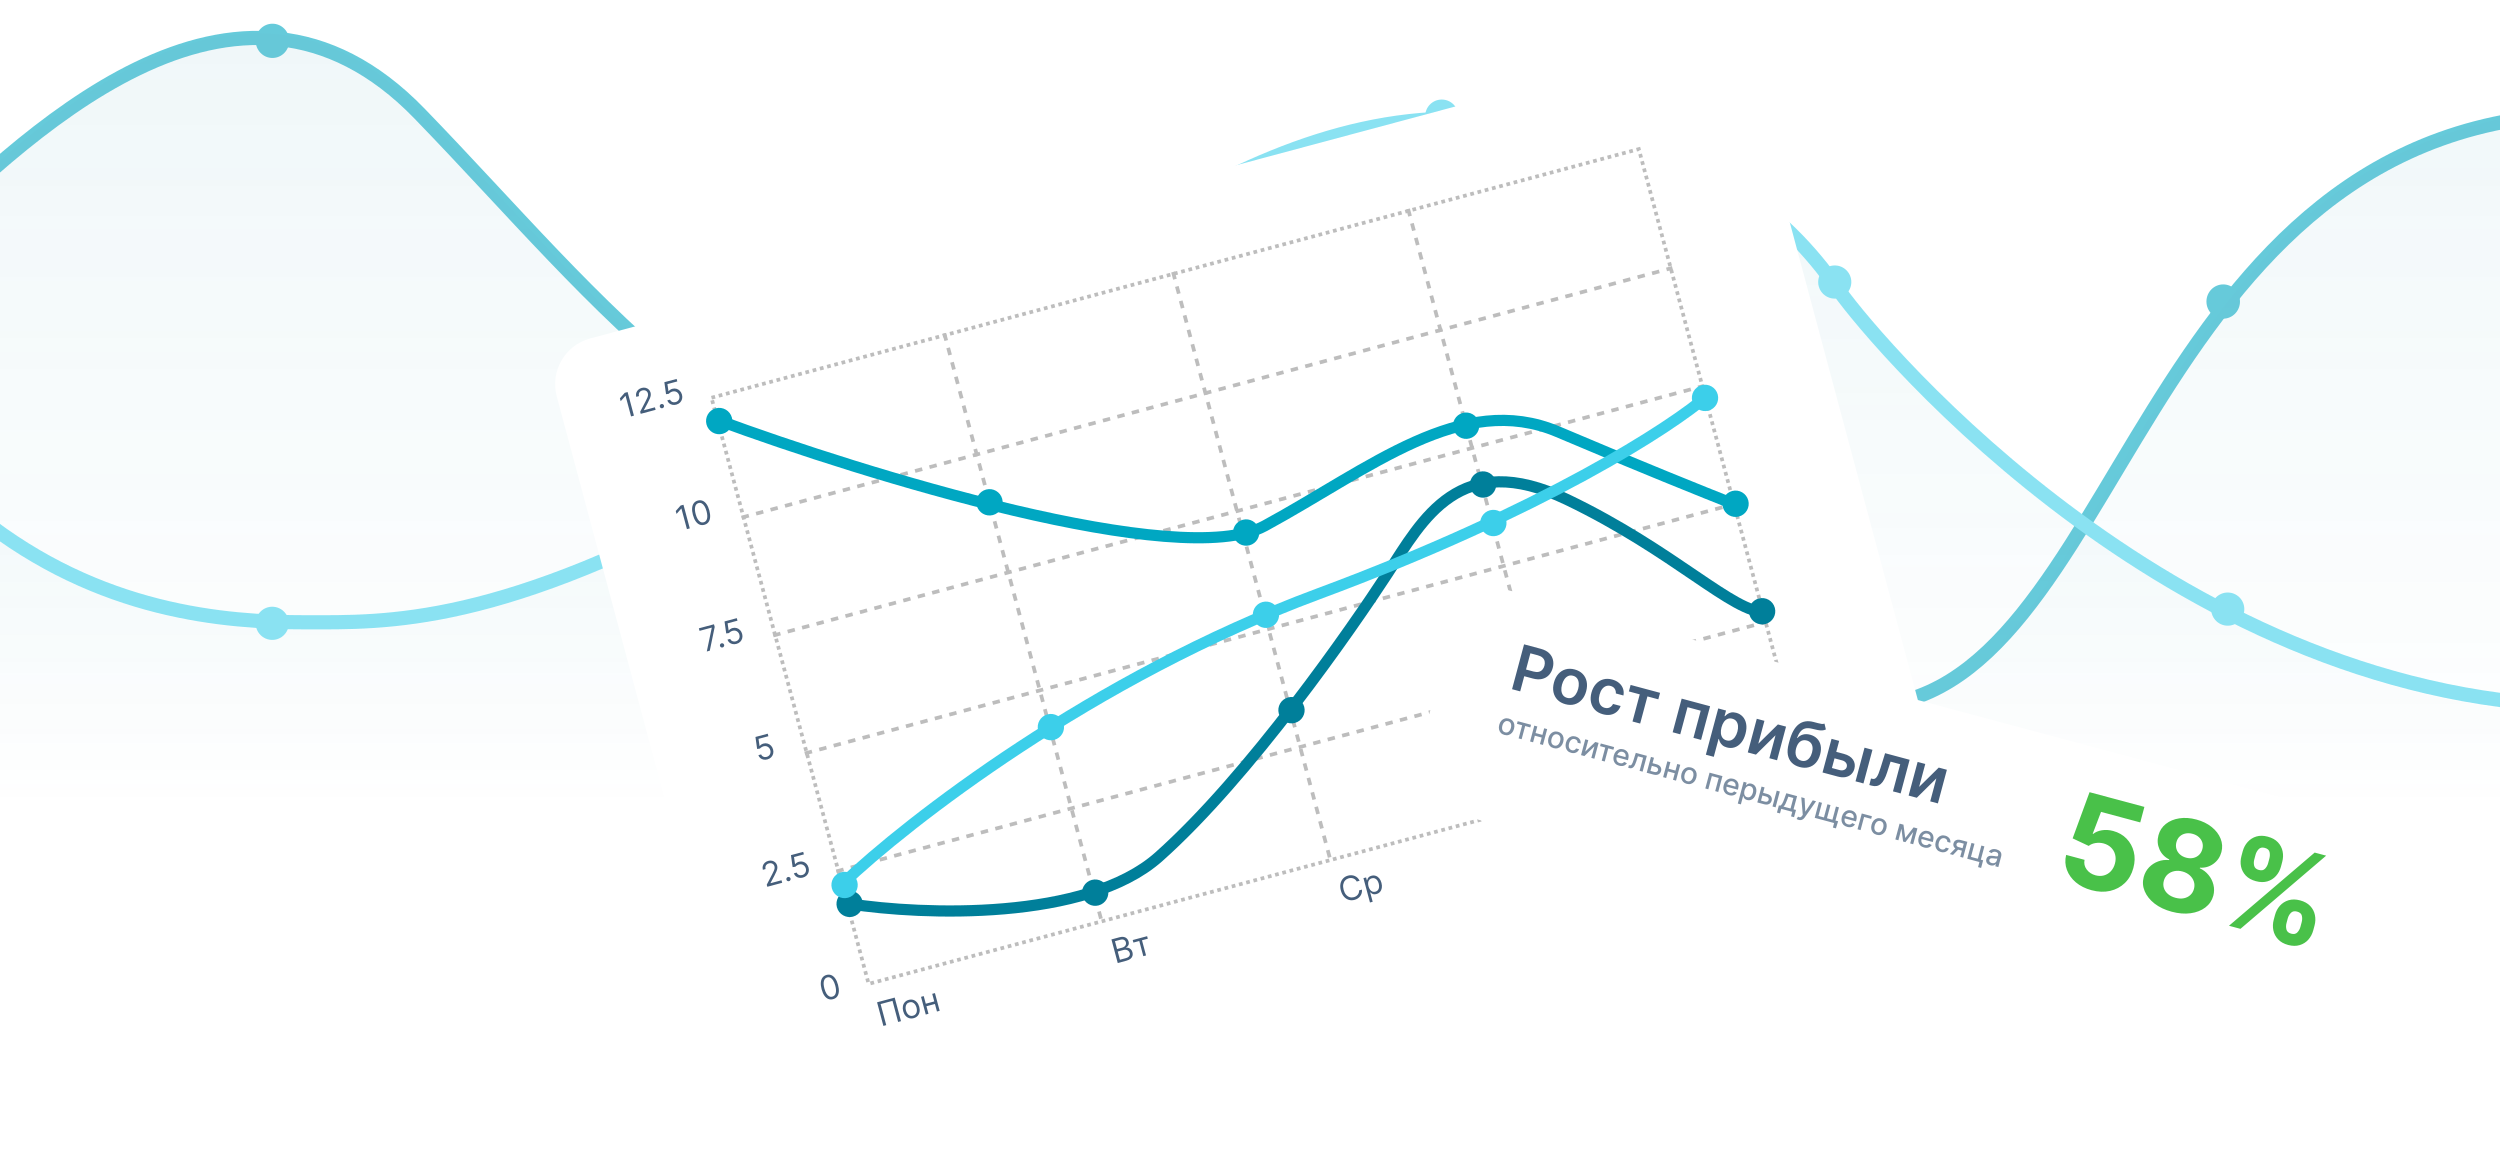 <svg width="528" height="243" viewBox="0 0 528 243" fill="none" xmlns="http://www.w3.org/2000/svg">
<g clip-path="url(#clip0_4538_6750)">
<g opacity="0.6">
<path d="M-100 96.923C-82.672 91.501 -42.696 75.434 -21.418 54.537C5.179 28.416 49.91 -15.942 88.597 23.98C127.284 63.901 158.716 107.766 222.791 112.201C286.866 116.637 279.612 78.194 307.418 78.194C335.224 78.194 337.642 149.166 393.254 149.166C448.866 149.166 450.075 23.98 548 23.98" stroke="#00A7C2" stroke-width="3"/>
<ellipse cx="57.543" cy="8.625" rx="3.543" ry="3.619" fill="#00A7C2"/>
<ellipse cx="469.543" cy="63.686" rx="3.543" ry="3.619" fill="#00A7C2"/>
<path opacity="0.2" d="M-21.418 54.261C-42.696 75.485 -82.672 91.803 -100 97.309V171.189H548V23.227C450.075 23.227 448.866 150.368 393.254 150.368C337.642 150.368 335.224 78.288 307.418 78.288C279.612 78.288 286.866 117.331 222.791 112.826C158.716 108.321 127.284 63.772 88.597 23.227C50.119 -17.099 5.661 27.25 -20.987 53.831L-21.418 54.261Z" fill="url(#paint0_linear_4538_6750)" fill-opacity="0.5"/>
<path opacity="0.2" d="M-4.315 110.747C-24.619 94.497 -77.231 83.169 -101 79.535V171.19H548V150.877C460.983 150.877 396.929 74.581 388.469 62.691C380.009 50.801 360.672 26.029 307.495 26.029C254.318 26.029 209.601 75.572 157.633 104.802C105.665 134.033 81.493 133.042 64.573 133.042C47.654 133.042 21.065 131.06 -4.315 110.747Z" fill="url(#paint1_linear_4538_6750)" fill-opacity="0.5"/>
<ellipse cx="139.543" cy="77.701" rx="3.543" ry="3.619" fill="#00A7C2"/>
<ellipse cx="222.543" cy="113.741" rx="3.543" ry="3.619" fill="#00A7C2"/>
<ellipse cx="387.543" cy="148.781" rx="3.543" ry="3.619" fill="#00A7C2"/>
<ellipse cx="304.543" cy="78.702" rx="3.543" ry="3.619" fill="#00A7C2"/>
<path d="M-101 78.229C-77.231 81.841 -24.619 93.106 -4.315 109.263C21.065 129.46 47.654 131.431 64.574 131.431C81.493 131.431 105.665 132.416 157.633 103.352C209.601 74.288 254.318 25.027 307.495 25.027C360.672 25.027 380.009 49.658 388.469 61.48C396.929 73.303 460.983 149.164 548 149.164" stroke="#3CCFEA" stroke-width="3"/>
<ellipse cx="57.5" cy="131.645" rx="3.5" ry="3.504" fill="#3CCFEA"/>
<ellipse cx="139.5" cy="113.626" rx="3.5" ry="3.504" fill="#3CCFEA"/>
<ellipse cx="222.5" cy="59.565" rx="3.5" ry="3.504" fill="#3CCFEA"/>
<ellipse cx="304.5" cy="24.527" rx="3.5" ry="3.504" fill="#3CCFEA"/>
<ellipse cx="387.5" cy="59.565" rx="3.5" ry="3.504" fill="#3CCFEA"/>
<ellipse cx="470.5" cy="128.643" rx="3.5" ry="3.504" fill="#3CCFEA"/>
</g>
<g filter="url(#filter0_d_4538_6750)">
<rect width="261.019" height="181.547" rx="10" transform="matrix(0.966 -0.259 0.259 0.966 115 67.626)" fill="white"/>
</g>
<rect x="0.483" y="0.279" width="202.745" height="128.149" transform="matrix(0.966 -0.259 0.259 0.966 149.727 83.856)" stroke="#BDBDBD" stroke-width="0.789" stroke-dasharray="0.79 0.79"/>
<path d="M156.63 109.307L353.213 56.574" stroke="#BDBDBD" stroke-width="0.789" stroke-dasharray="1.58 1.58"/>
<path d="M163.297 134.217L359.88 81.484" stroke="#BDBDBD" stroke-width="0.789" stroke-dasharray="1.58 1.58"/>
<path d="M169.965 159.127L366.548 106.394" stroke="#BDBDBD" stroke-width="0.789" stroke-dasharray="1.58 1.58"/>
<path d="M176.632 184.038L373.215 131.305" stroke="#BDBDBD" stroke-width="0.789" stroke-dasharray="1.58 1.58"/>
<path d="M199.432 70.404L232.769 194.958" stroke="#BDBDBD" stroke-width="0.789" stroke-dasharray="1.58 1.58"/>
<path d="M247.738 57.445L281.075 181.999" stroke="#BDBDBD" stroke-width="0.789" stroke-dasharray="1.58 1.58"/>
<path d="M297.388 44.127L330.725 168.681" stroke="#BDBDBD" stroke-width="0.789" stroke-dasharray="1.58 1.58"/>
<path d="M188.956 210.687L190.29 215.673L189.686 215.835L188.495 211.385L185.983 212.059L187.174 216.509L186.571 216.671L185.236 211.685L188.956 210.687ZM192.969 215.038C192.632 215.128 192.314 215.127 192.017 215.035C191.72 214.942 191.462 214.771 191.242 214.52C191.024 214.269 190.863 213.95 190.759 213.564C190.655 213.175 190.635 212.816 190.698 212.487C190.763 212.158 190.901 211.88 191.111 211.651C191.323 211.422 191.597 211.262 191.935 211.172C192.272 211.081 192.589 211.082 192.885 211.175C193.183 211.268 193.441 211.44 193.66 211.693C193.881 211.945 194.043 212.266 194.148 212.655C194.251 213.041 194.27 213.398 194.204 213.725C194.141 214.052 194.003 214.33 193.791 214.559C193.581 214.788 193.307 214.947 192.969 215.038ZM192.831 214.522C193.088 214.453 193.281 214.331 193.411 214.155C193.542 213.979 193.618 213.773 193.64 213.538C193.662 213.302 193.64 213.059 193.573 212.809C193.506 212.559 193.404 212.337 193.267 212.143C193.13 211.948 192.96 211.807 192.759 211.718C192.558 211.629 192.329 211.619 192.073 211.688C191.816 211.757 191.623 211.88 191.493 212.057C191.364 212.235 191.288 212.442 191.266 212.679C191.244 212.917 191.267 213.16 191.334 213.41C191.401 213.66 191.502 213.881 191.639 214.074C191.776 214.267 191.945 214.407 192.146 214.494C192.346 214.581 192.575 214.59 192.831 214.522ZM197.451 211.466L197.594 212.002L195.53 212.556L195.387 212.02L197.451 211.466ZM195.093 210.377L196.094 214.116L195.52 214.27L194.519 210.531L195.093 210.377ZM197.459 209.742L198.46 213.481L197.886 213.636L196.885 209.896L197.459 209.742Z" fill="#455E7B"/>
<path d="M175.944 211.026C175.577 211.124 175.238 211.108 174.927 210.978C174.615 210.846 174.34 210.608 174.101 210.263C173.863 209.916 173.671 209.472 173.526 208.93C173.381 208.391 173.326 207.913 173.361 207.495C173.396 207.075 173.516 206.729 173.72 206.459C173.925 206.187 174.21 206.001 174.573 205.904C174.937 205.806 175.275 205.825 175.587 205.958C175.9 206.09 176.177 206.329 176.415 206.675C176.655 207.02 176.848 207.461 176.992 208C177.137 208.542 177.192 209.023 177.159 209.443C177.124 209.861 177.005 210.205 176.801 210.475C176.597 210.744 176.311 210.928 175.944 211.026ZM175.801 210.49C176.164 210.393 176.4 210.142 176.507 209.737C176.615 209.333 176.581 208.806 176.408 208.157C176.292 207.725 176.147 207.37 175.974 207.091C175.802 206.812 175.608 206.616 175.394 206.503C175.181 206.39 174.954 206.365 174.714 206.43C174.354 206.526 174.12 206.78 174.012 207.19C173.904 207.598 173.936 208.126 174.11 208.773C174.225 209.205 174.369 209.56 174.541 209.837C174.712 210.114 174.904 210.309 175.117 210.421C175.331 210.532 175.559 210.555 175.801 210.49Z" fill="#455E7B"/>
<path d="M162.055 187.289L161.937 186.851L163.101 184.608C163.237 184.345 163.347 184.119 163.43 183.93C163.513 183.739 163.566 183.566 163.589 183.412C163.614 183.256 163.605 183.102 163.565 182.949C163.518 182.774 163.435 182.633 163.316 182.528C163.199 182.422 163.059 182.353 162.896 182.322C162.733 182.291 162.561 182.3 162.381 182.348C162.19 182.4 162.033 182.484 161.912 182.602C161.791 182.718 161.711 182.857 161.671 183.019C161.632 183.18 161.639 183.356 161.689 183.546L161.115 183.7C161.037 183.408 161.036 183.134 161.111 182.877C161.187 182.62 161.324 182.399 161.523 182.213C161.724 182.027 161.969 181.895 162.26 181.817C162.552 181.739 162.827 181.731 163.086 181.794C163.344 181.857 163.566 181.976 163.75 182.151C163.934 182.326 164.061 182.541 164.129 182.798C164.178 182.981 164.193 183.169 164.173 183.362C164.155 183.553 164.093 183.778 163.988 184.036C163.885 184.291 163.731 184.611 163.528 184.994L162.728 186.492L162.739 186.531L165.056 185.91L165.199 186.445L162.055 187.289ZM166.644 186.1C166.524 186.132 166.409 186.116 166.3 186.054C166.191 185.991 166.12 185.899 166.088 185.779C166.056 185.659 166.071 185.544 166.134 185.435C166.197 185.326 166.289 185.255 166.409 185.223C166.529 185.191 166.644 185.206 166.753 185.269C166.862 185.332 166.932 185.424 166.964 185.544C166.986 185.623 166.985 185.702 166.962 185.779C166.941 185.856 166.903 185.924 166.847 185.982C166.793 186.039 166.725 186.078 166.644 186.1ZM169.568 185.346C169.282 185.423 169.01 185.435 168.751 185.383C168.492 185.331 168.267 185.224 168.076 185.063C167.885 184.902 167.749 184.697 167.668 184.447L168.252 184.29C168.335 184.51 168.488 184.669 168.709 184.768C168.931 184.865 169.17 184.879 169.425 184.811C169.629 184.756 169.798 184.659 169.931 184.521C170.066 184.382 170.157 184.217 170.203 184.025C170.251 183.832 170.246 183.629 170.189 183.416C170.131 183.199 170.031 183.018 169.889 182.873C169.749 182.726 169.583 182.625 169.391 182.571C169.199 182.516 168.997 182.517 168.784 182.572C168.631 182.611 168.48 182.677 168.333 182.769C168.185 182.859 168.069 182.955 167.985 183.058L167.402 183.141L167.047 180.606L169.637 179.911L169.78 180.447L167.697 181.006L167.915 182.523L167.944 182.515C168.025 182.407 168.135 182.305 168.275 182.21C168.414 182.115 168.568 182.045 168.735 182C169.04 181.919 169.332 181.919 169.609 182.001C169.888 182.081 170.129 182.228 170.333 182.443C170.538 182.658 170.684 182.927 170.77 183.25C170.856 183.568 170.86 183.871 170.784 184.159C170.71 184.445 170.567 184.694 170.358 184.905C170.148 185.114 169.884 185.262 169.568 185.346Z" fill="#455E7B"/>
<path d="M149.274 137.597L150.323 132.588L150.313 132.549L147.743 133.238L147.599 132.702L150.793 131.846L150.944 132.411L149.907 137.427L149.274 137.597ZM152.617 136.742C152.496 136.774 152.382 136.759 152.273 136.696C152.164 136.633 152.093 136.541 152.061 136.421C152.029 136.301 152.044 136.187 152.107 136.078C152.17 135.969 152.262 135.898 152.382 135.866C152.502 135.833 152.617 135.849 152.726 135.912C152.835 135.975 152.905 136.066 152.937 136.186C152.959 136.266 152.958 136.344 152.935 136.422C152.914 136.499 152.876 136.566 152.82 136.625C152.765 136.681 152.698 136.72 152.617 136.742ZM155.541 135.989C155.255 136.066 154.983 136.078 154.724 136.025C154.465 135.973 154.239 135.867 154.049 135.706C153.858 135.545 153.722 135.339 153.641 135.09L154.225 134.933C154.308 135.152 154.46 135.312 154.682 135.411C154.904 135.507 155.143 135.522 155.398 135.453C155.602 135.398 155.771 135.302 155.904 135.163C156.039 135.025 156.13 134.859 156.176 134.668C156.223 134.474 156.219 134.271 156.162 134.059C156.104 133.841 156.004 133.66 155.862 133.515C155.722 133.368 155.556 133.268 155.364 133.213C155.172 133.159 154.97 133.159 154.757 133.214C154.604 133.254 154.453 133.319 154.306 133.411C154.158 133.501 154.042 133.597 153.958 133.7L153.375 133.783L153.02 131.248L155.61 130.554L155.753 131.089L153.67 131.648L153.888 133.166L153.917 133.158C153.998 133.049 154.108 132.947 154.248 132.853C154.387 132.758 154.541 132.688 154.708 132.643C155.013 132.561 155.304 132.561 155.582 132.643C155.861 132.723 156.102 132.871 156.306 133.086C156.511 133.3 156.657 133.569 156.743 133.892C156.828 134.21 156.833 134.513 156.757 134.802C156.682 135.088 156.54 135.336 156.331 135.547C156.121 135.757 155.857 135.904 155.541 135.989Z" fill="#455E7B"/>
<path d="M144.348 106.606L145.682 111.591L145.079 111.753L143.914 107.4L143.884 107.408L142.884 108.543L142.719 107.929L143.744 106.767L144.348 106.606ZM148.76 110.839C148.393 110.937 148.054 110.921 147.743 110.791C147.431 110.659 147.156 110.42 146.918 110.075C146.679 109.729 146.487 109.285 146.342 108.743C146.197 108.204 146.142 107.725 146.177 107.307C146.212 106.887 146.332 106.542 146.536 106.272C146.741 105.999 147.026 105.814 147.389 105.717C147.753 105.619 148.091 105.637 148.403 105.771C148.716 105.902 148.993 106.141 149.231 106.488C149.471 106.832 149.664 107.274 149.808 107.813C149.953 108.355 150.009 108.836 149.975 109.255C149.94 109.673 149.821 110.017 149.617 110.288C149.413 110.557 149.127 110.74 148.76 110.839ZM148.617 110.303C148.98 110.206 149.216 109.955 149.323 109.55C149.431 109.146 149.397 108.619 149.224 107.969C149.108 107.538 148.963 107.183 148.79 106.904C148.618 106.625 148.424 106.429 148.21 106.316C147.997 106.203 147.77 106.178 147.53 106.242C147.17 106.339 146.936 106.592 146.828 107.002C146.72 107.41 146.753 107.938 146.926 108.586C147.041 109.018 147.185 109.372 147.357 109.65C147.528 109.927 147.72 110.122 147.933 110.233C148.147 110.345 148.375 110.368 148.617 110.303Z" fill="#455E7B"/>
<path d="M132.552 82.8L133.886 87.786L133.282 87.948L132.117 83.595L132.088 83.603L131.087 84.738L130.923 84.124L131.948 82.962L132.552 82.8ZM135.32 87.401L135.202 86.963L136.366 84.72C136.502 84.458 136.612 84.231 136.696 84.042C136.778 83.851 136.831 83.679 136.854 83.525C136.879 83.369 136.87 83.214 136.83 83.062C136.783 82.886 136.7 82.746 136.581 82.64C136.464 82.534 136.324 82.466 136.161 82.435C135.998 82.404 135.826 82.412 135.646 82.461C135.455 82.512 135.298 82.597 135.177 82.715C135.056 82.83 134.976 82.969 134.936 83.131C134.898 83.293 134.904 83.469 134.955 83.659L134.38 83.813C134.302 83.521 134.301 83.246 134.376 82.989C134.452 82.732 134.589 82.511 134.788 82.326C134.989 82.139 135.234 82.008 135.525 81.93C135.817 81.851 136.092 81.844 136.351 81.906C136.609 81.969 136.831 82.088 137.015 82.263C137.199 82.438 137.326 82.654 137.394 82.91C137.443 83.094 137.458 83.282 137.439 83.475C137.42 83.666 137.358 83.891 137.253 84.148C137.15 84.404 136.996 84.724 136.793 85.107L135.994 86.605L136.004 86.644L138.321 86.022L138.465 86.558L135.32 87.401ZM139.909 86.212C139.789 86.244 139.674 86.229 139.565 86.166C139.456 86.103 139.385 86.012 139.353 85.891C139.321 85.771 139.336 85.657 139.399 85.548C139.462 85.439 139.554 85.368 139.674 85.336C139.794 85.304 139.909 85.319 140.018 85.382C140.127 85.445 140.197 85.536 140.229 85.656C140.251 85.736 140.25 85.814 140.227 85.892C140.206 85.969 140.168 86.037 140.112 86.095C140.058 86.151 139.99 86.19 139.909 86.212ZM142.833 85.459C142.547 85.536 142.275 85.548 142.016 85.496C141.757 85.443 141.532 85.337 141.341 85.176C141.15 85.015 141.014 84.809 140.933 84.56L141.517 84.403C141.6 84.623 141.753 84.782 141.974 84.881C142.196 84.978 142.435 84.992 142.69 84.924C142.894 84.869 143.063 84.772 143.197 84.634C143.332 84.495 143.422 84.329 143.468 84.138C143.516 83.944 143.511 83.741 143.454 83.529C143.396 83.311 143.296 83.13 143.155 82.985C143.014 82.839 142.848 82.738 142.656 82.683C142.464 82.629 142.262 82.629 142.049 82.684C141.896 82.724 141.745 82.789 141.598 82.881C141.45 82.971 141.334 83.068 141.25 83.17L140.667 83.253L140.312 80.719L142.902 80.024L143.045 80.559L140.962 81.118L141.18 82.636L141.209 82.628C141.29 82.519 141.4 82.418 141.54 82.323C141.68 82.228 141.833 82.158 142 82.113C142.305 82.031 142.597 82.031 142.874 82.113C143.153 82.194 143.394 82.341 143.598 82.556C143.803 82.77 143.949 83.039 144.035 83.362C144.121 83.68 144.125 83.984 144.049 84.272C143.975 84.558 143.832 84.807 143.623 85.018C143.413 85.227 143.15 85.374 142.833 85.459Z" fill="#455E7B"/>
<path d="M162.072 160.388C161.786 160.465 161.514 160.477 161.255 160.425C160.995 160.372 160.77 160.266 160.579 160.105C160.388 159.944 160.253 159.738 160.172 159.489L160.756 159.332C160.839 159.551 160.991 159.711 161.213 159.81C161.435 159.907 161.674 159.921 161.928 159.852C162.133 159.798 162.302 159.701 162.435 159.563C162.57 159.424 162.661 159.259 162.707 159.067C162.754 158.873 162.749 158.67 162.693 158.458C162.634 158.24 162.535 158.059 162.393 157.914C162.253 157.768 162.087 157.667 161.895 157.612C161.703 157.558 161.5 157.558 161.287 157.613C161.134 157.653 160.984 157.718 160.837 157.81C160.688 157.9 160.573 157.997 160.489 158.099L159.906 158.182L159.551 155.648L162.141 154.953L162.284 155.488L160.2 156.047L160.419 157.565L160.448 157.557C160.528 157.448 160.639 157.347 160.778 157.252C160.918 157.157 161.072 157.087 161.239 157.042C161.544 156.96 161.835 156.96 162.113 157.042C162.392 157.122 162.633 157.27 162.837 157.485C163.042 157.7 163.188 157.968 163.274 158.291C163.359 158.609 163.364 158.913 163.288 159.201C163.213 159.487 163.071 159.736 162.861 159.947C162.651 160.156 162.388 160.303 162.072 160.388Z" fill="#455E7B"/>
<path d="M236.068 203.393L234.733 198.407L236.476 197.94C236.823 197.847 237.126 197.83 237.384 197.889C237.641 197.947 237.852 198.062 238.016 198.234C238.18 198.404 238.294 198.611 238.359 198.854C238.417 199.068 238.426 199.255 238.387 199.415C238.35 199.575 238.28 199.712 238.179 199.826C238.079 199.94 237.962 200.036 237.83 200.113L237.843 200.161C237.998 200.13 238.166 200.143 238.346 200.199C238.526 200.255 238.693 200.36 238.845 200.514C238.998 200.668 239.109 200.876 239.179 201.139C239.246 201.389 239.25 201.629 239.19 201.859C239.129 202.089 238.992 202.295 238.779 202.478C238.565 202.661 238.262 202.805 237.869 202.91L236.068 203.393ZM236.528 202.696L237.726 202.374C238.12 202.269 238.38 202.117 238.504 201.92C238.63 201.721 238.664 201.512 238.605 201.293C238.56 201.124 238.475 200.98 238.351 200.86C238.226 200.739 238.073 200.656 237.891 200.613C237.708 200.568 237.508 200.575 237.291 200.633L236.064 200.962L236.528 202.696ZM235.923 200.436L237.043 200.136C237.225 200.087 237.379 200.008 237.506 199.897C237.635 199.786 237.725 199.654 237.776 199.501C237.829 199.348 237.832 199.183 237.785 199.008C237.726 198.789 237.6 198.624 237.407 198.512C237.213 198.399 236.951 198.387 236.62 198.475L235.48 198.781L235.923 200.436ZM239.376 199.072L239.233 198.536L242.271 197.721L242.414 198.257L241.187 198.586L242.045 201.79L241.47 201.944L240.613 198.74L239.376 199.072Z" fill="#455E7B"/>
<path d="M287.146 186.018L286.542 186.18C286.46 186.016 286.357 185.88 286.233 185.773C286.11 185.665 285.973 185.583 285.823 185.528C285.673 185.47 285.516 185.44 285.352 185.435C285.187 185.43 285.022 185.45 284.856 185.495C284.555 185.576 284.302 185.725 284.097 185.944C283.895 186.162 283.761 186.438 283.696 186.774C283.633 187.109 283.659 187.493 283.774 187.925C283.89 188.356 284.059 188.702 284.281 188.96C284.505 189.218 284.759 189.391 285.043 189.478C285.329 189.565 285.623 189.568 285.925 189.487C286.09 189.443 286.243 189.378 286.384 189.291C286.524 189.205 286.645 189.1 286.746 188.977C286.848 188.853 286.926 188.713 286.978 188.558C287.032 188.401 287.053 188.231 287.043 188.05L287.647 187.888C287.669 188.155 287.648 188.405 287.581 188.639C287.515 188.872 287.412 189.083 287.271 189.272C287.13 189.46 286.958 189.62 286.755 189.753C286.554 189.885 286.328 189.985 286.076 190.052C285.651 190.166 285.245 190.164 284.858 190.045C284.472 189.926 284.132 189.7 283.84 189.368C283.548 189.036 283.331 188.607 283.19 188.081C283.049 187.555 283.023 187.076 283.11 186.642C283.197 186.208 283.379 185.842 283.654 185.546C283.93 185.249 284.28 185.044 284.705 184.93C284.957 184.863 285.203 184.836 285.443 184.85C285.685 184.863 285.914 184.916 286.13 185.01C286.346 185.101 286.541 185.232 286.715 185.401C286.888 185.568 287.032 185.774 287.146 186.018ZM289.336 190.607L287.96 185.466L288.515 185.317L288.674 185.911L288.742 185.893C288.767 185.816 288.803 185.718 288.851 185.597C288.9 185.475 288.984 185.355 289.104 185.237C289.225 185.118 289.408 185.025 289.651 184.96C289.966 184.876 290.264 184.88 290.547 184.973C290.829 185.066 291.076 185.239 291.288 185.492C291.5 185.744 291.659 186.067 291.764 186.46C291.87 186.856 291.894 187.217 291.837 187.544C291.78 187.869 291.653 188.143 291.457 188.366C291.261 188.587 291.007 188.74 290.696 188.823C290.455 188.888 290.252 188.9 290.087 188.859C289.921 188.816 289.785 188.755 289.68 188.673C289.574 188.59 289.491 188.52 289.43 188.463L289.382 188.477L289.911 190.453L289.336 190.607ZM289.025 187.184C289.101 187.466 289.209 187.704 289.35 187.898C289.49 188.09 289.656 188.226 289.847 188.305C290.038 188.382 290.249 188.39 290.48 188.328C290.72 188.264 290.903 188.147 291.03 187.977C291.158 187.805 291.234 187.601 291.257 187.363C291.281 187.123 291.258 186.87 291.187 186.604C291.116 186.341 291.012 186.115 290.875 185.926C290.738 185.735 290.573 185.599 290.377 185.519C290.183 185.437 289.964 185.429 289.721 185.494C289.487 185.557 289.307 185.669 289.18 185.83C289.052 185.99 288.976 186.186 288.951 186.419C288.926 186.65 288.951 186.905 289.025 187.184Z" fill="#455E7B"/>
<path d="M331.513 172.447L332.116 172.285L332.562 173.95C332.628 174.197 332.723 174.379 332.847 174.497C332.97 174.614 333.118 174.68 333.291 174.696C333.464 174.711 333.657 174.69 333.871 174.632C334.006 174.596 334.135 174.556 334.259 174.512C334.383 174.467 334.502 174.419 334.617 174.367C334.733 174.315 334.846 174.26 334.953 174.201C335.063 174.142 335.169 174.081 335.272 174.016L335.418 174.562C335.318 174.625 335.219 174.685 335.119 174.741C335.021 174.797 334.917 174.85 334.807 174.901C334.698 174.95 334.58 174.999 334.452 175.045C334.323 175.09 334.178 175.134 334.017 175.177C333.673 175.27 333.364 175.3 333.089 175.267C332.816 175.234 332.583 175.126 332.391 174.941C332.201 174.755 332.056 174.479 331.958 174.112L331.513 172.447ZM334.55 171.632L335.154 171.47L336.488 176.456L335.885 176.618L334.55 171.632ZM336.549 173.006L336.405 172.47L339.443 171.656L339.586 172.191L338.359 172.52L339.217 175.724L338.642 175.878L337.785 172.674L336.549 173.006Z" fill="#455E7B"/>
<path d="M384.7 158.179L386.034 163.165L385.43 163.327L384.239 158.877L381.727 159.551L382.919 164.001L382.315 164.163L380.98 159.177L384.7 158.179ZM386.102 159.713L385.959 159.178L388.997 158.363L389.14 158.898L387.913 159.227L388.771 162.431L388.196 162.585L387.339 159.382L386.102 159.713Z" fill="#455E7B"/>
<path d="M151.469 88.681C182.591 100.176 249.292 120.745 267.121 111.056C289.407 98.944 308.755 82.569 329.042 91.199C345.272 98.102 360.585 104.265 366.212 106.484" stroke="#00A7C2" stroke-width="2.366"/>
<ellipse cx="2.779" cy="2.788" rx="2.779" ry="2.788" transform="matrix(0.966 -0.259 0.259 0.966 148.49 86.954)" fill="#00A7C2"/>
<ellipse cx="2.779" cy="2.788" rx="2.779" ry="2.788" transform="matrix(0.966 -0.259 0.259 0.966 205.577 104.113)" fill="#00A7C2"/>
<ellipse cx="2.779" cy="2.788" rx="2.779" ry="2.788" transform="matrix(0.966 -0.259 0.259 0.966 259.781 110.499)" fill="#00A7C2"/>
<ellipse cx="2.779" cy="2.788" rx="2.779" ry="2.788" transform="matrix(0.966 -0.259 0.259 0.966 306.237 87.935)" fill="#00A7C2"/>
<ellipse cx="2.779" cy="2.788" rx="2.779" ry="2.788" transform="matrix(0.966 -0.259 0.259 0.966 363.144 104.421)" fill="#00A7C2"/>
<path d="M179.441 190.896C194.817 193.265 229.402 194.596 244.736 180.957C263.904 163.909 285.686 132.449 293.072 121.087C300.458 109.725 308.285 94.637 330.97 105.509C353.655 116.382 366.187 129.617 372.921 129.254" stroke="#007F9A" stroke-width="2.366"/>
<ellipse cx="2.779" cy="2.788" rx="2.779" ry="2.788" transform="matrix(0.966 -0.259 0.259 0.966 176.036 188.923)" fill="#007F9A"/>
<ellipse cx="2.779" cy="2.788" rx="2.779" ry="2.788" transform="matrix(0.966 -0.259 0.259 0.966 227.897 186.557)" fill="#007F9A"/>
<ellipse cx="2.779" cy="2.788" rx="2.779" ry="2.788" transform="matrix(0.966 -0.259 0.259 0.966 269.357 148.015)" fill="#007F9A"/>
<ellipse cx="2.779" cy="2.788" rx="2.779" ry="2.788" transform="matrix(0.966 -0.259 0.259 0.966 309.816 100.359)" fill="#007F9A"/>
<ellipse cx="2.779" cy="2.788" rx="2.779" ry="2.788" transform="matrix(0.966 -0.259 0.259 0.966 368.755 127.124)" fill="#007F9A"/>
<path d="M177.947 186.659C191.595 173.617 230.795 143.113 278.414 125.433C326.033 107.753 353.099 90.125 360.68 83.521" stroke="#3CCFEA" stroke-width="2.366"/>
<ellipse cx="2.779" cy="2.788" rx="2.779" ry="2.788" transform="matrix(0.966 -0.259 0.259 0.966 174.968 184.933)" fill="#3CCFEA"/>
<ellipse cx="2.779" cy="2.788" rx="2.779" ry="2.788" transform="matrix(0.966 -0.259 0.259 0.966 218.54 151.596)" fill="#3CCFEA"/>
<ellipse cx="2.779" cy="2.788" rx="2.779" ry="2.788" transform="matrix(0.966 -0.259 0.259 0.966 263.964 127.866)" fill="#3CCFEA"/>
<ellipse cx="2.779" cy="2.788" rx="2.779" ry="2.788" transform="matrix(0.966 -0.259 0.259 0.966 311.992 108.488)" fill="#3CCFEA"/>
<ellipse cx="2.779" cy="2.788" rx="2.779" ry="2.788" transform="matrix(0.966 -0.259 0.259 0.966 356.694 82.064)" fill="#3CCFEA"/>
<g filter="url(#filter1_d_4538_6750)">
<rect width="209.478" height="48.448" rx="7.934" transform="matrix(0.966 0.259 -0.259 0.966 309.526 117.129)" fill="white"/>
</g>
<path d="M319.347 145.558L321.883 136.082L325.436 137.035C326.164 137.23 326.738 137.53 327.159 137.933C327.583 138.338 327.858 138.812 327.983 139.355C328.113 139.895 328.098 140.466 327.937 141.068C327.774 141.675 327.501 142.181 327.119 142.584C326.737 142.988 326.259 143.258 325.687 143.395C325.116 143.53 324.465 143.499 323.734 143.303L321.379 142.671L321.757 141.26L323.88 141.829C324.306 141.944 324.674 141.963 324.985 141.888C325.296 141.813 325.551 141.663 325.75 141.438C325.952 141.215 326.098 140.935 326.188 140.599C326.278 140.262 326.291 139.949 326.227 139.657C326.166 139.366 326.017 139.113 325.78 138.898C325.548 138.68 325.217 138.513 324.788 138.398L323.215 137.976L321.063 146.018L319.347 145.558ZM330.617 148.73C329.923 148.544 329.363 148.23 328.936 147.788C328.509 147.346 328.228 146.813 328.094 146.188C327.964 145.565 327.997 144.886 328.193 144.152C328.39 143.418 328.701 142.812 329.126 142.334C329.554 141.857 330.064 141.534 330.655 141.365C331.245 141.197 331.888 141.205 332.581 141.391C333.275 141.578 333.836 141.892 334.263 142.333C334.69 142.775 334.969 143.31 335.099 143.936C335.231 144.564 335.2 145.244 335.003 145.979C334.807 146.713 334.495 147.317 334.067 147.79C333.642 148.265 333.135 148.587 332.544 148.756C331.954 148.925 331.311 148.916 330.617 148.73ZM330.986 147.39C331.362 147.491 331.704 147.472 332.012 147.334C332.321 147.192 332.585 146.961 332.802 146.643C333.023 146.325 333.191 145.95 333.306 145.518C333.423 145.084 333.465 144.673 333.433 144.288C333.404 143.9 333.292 143.567 333.095 143.29C332.898 143.012 332.612 142.823 332.235 142.722C331.85 142.618 331.501 142.637 331.189 142.778C330.88 142.92 330.615 143.152 330.393 143.472C330.176 143.791 330.009 144.168 329.892 144.603C329.777 145.034 329.734 145.443 329.763 145.828C329.795 146.213 329.91 146.545 330.106 146.822C330.307 147.098 330.6 147.287 330.986 147.39ZM338.543 150.856C337.834 150.666 337.266 150.346 336.841 149.898C336.419 149.451 336.144 148.916 336.016 148.293C335.892 147.668 335.927 146.997 336.119 146.278C336.312 145.556 336.622 144.956 337.047 144.479C337.473 143.998 337.98 143.671 338.569 143.498C339.161 143.323 339.804 143.329 340.498 143.515C341.075 143.67 341.557 143.913 341.944 144.245C342.335 144.575 342.612 144.968 342.774 145.425C342.936 145.878 342.968 146.366 342.868 146.888L341.267 146.459C341.294 146.099 341.216 145.772 341.034 145.479C340.855 145.183 340.564 144.981 340.16 144.872C339.817 144.78 339.492 144.792 339.183 144.908C338.875 145.02 338.603 145.228 338.367 145.532C338.133 145.836 337.952 146.227 337.824 146.706C337.695 147.19 337.654 147.625 337.703 148.012C337.752 148.395 337.88 148.716 338.085 148.973C338.295 149.227 338.574 149.401 338.922 149.495C339.169 149.561 339.402 149.574 339.621 149.533C339.844 149.491 340.046 149.398 340.226 149.254C340.407 149.111 340.556 148.918 340.674 148.675L342.275 149.104C342.1 149.596 341.833 150.002 341.473 150.322C341.113 150.639 340.684 150.848 340.184 150.949C339.686 151.047 339.139 151.015 338.543 150.856ZM344.018 146.031L344.386 144.657L350.604 146.325L350.236 147.699L347.937 147.082L346.402 152.815L344.783 152.381L346.317 146.648L344.018 146.031ZM353.266 154.656L355.169 147.549L361.169 149.159L359.267 156.266L357.652 155.833L359.187 150.1L356.402 149.353L354.867 155.086L353.266 154.656ZM360.276 159.393L362.891 149.621L364.538 150.063L364.223 151.238L364.321 151.264C364.453 151.114 364.624 150.964 364.833 150.812C365.044 150.656 365.301 150.545 365.607 150.478C365.913 150.409 366.274 150.429 366.691 150.541C367.24 150.688 367.697 150.961 368.063 151.36C368.433 151.757 368.674 152.263 368.787 152.879C368.904 153.492 368.857 154.193 368.646 154.983C368.437 155.764 368.131 156.392 367.729 156.87C367.327 157.347 366.867 157.67 366.349 157.839C365.831 158.007 365.293 158.017 364.735 157.867C364.328 157.758 364.008 157.599 363.776 157.391C363.544 157.184 363.372 156.962 363.26 156.727C363.152 156.49 363.076 156.273 363.033 156.076L362.963 156.057L361.95 159.842L360.276 159.393ZM363.582 153.615C363.459 154.075 363.416 154.495 363.453 154.875C363.493 155.256 363.611 155.577 363.806 155.837C364.004 156.095 364.281 156.272 364.636 156.367C365.006 156.467 365.342 156.451 365.645 156.321C365.948 156.187 366.209 155.965 366.428 155.653C366.651 155.339 366.822 154.96 366.941 154.516C367.059 154.075 367.101 153.666 367.066 153.29C367.031 152.914 366.915 152.595 366.717 152.333C366.519 152.072 366.234 151.891 365.86 151.791C365.503 151.695 365.174 151.708 364.873 151.829C364.573 151.95 364.313 152.163 364.093 152.468C363.875 152.773 363.705 153.155 363.582 153.615ZM371.352 157.078L375.493 153.001L377.214 153.463L375.312 160.57L373.693 160.136L374.989 155.291L370.857 159.375L369.131 158.912L371.033 151.805L372.648 152.238L371.352 157.078ZM385.332 152.824L385.625 154.063C385.371 154.186 385.105 154.254 384.827 154.265C384.55 154.277 384.235 154.249 383.883 154.181C383.535 154.111 383.124 154.017 382.649 153.899C382.115 153.769 381.655 153.754 381.269 153.851C380.882 153.949 380.548 154.166 380.267 154.5C379.987 154.832 379.74 155.285 379.527 155.859L379.605 155.88C379.944 155.505 380.344 155.256 380.806 155.136C381.268 155.015 381.769 155.027 382.309 155.172C382.898 155.33 383.382 155.602 383.761 155.988C384.144 156.372 384.396 156.847 384.515 157.415C384.637 157.983 384.603 158.622 384.413 159.332C384.218 160.063 383.911 160.66 383.493 161.123C383.075 161.583 382.575 161.89 381.991 162.044C381.411 162.2 380.776 162.184 380.085 161.999C379.397 161.815 378.839 161.505 378.41 161.069C377.985 160.631 377.713 160.08 377.593 159.416C377.477 158.751 377.535 157.984 377.767 157.117L377.938 156.479C378.385 154.807 379.031 153.643 379.874 152.986C380.717 152.33 381.753 152.158 382.982 152.471C383.348 152.563 383.673 152.648 383.959 152.728C384.248 152.809 384.505 152.863 384.729 152.89C384.953 152.917 385.154 152.895 385.332 152.824ZM380.453 160.66C380.795 160.752 381.115 160.743 381.412 160.634C381.71 160.522 381.969 160.321 382.189 160.029C382.412 159.739 382.583 159.37 382.703 158.923C382.821 158.482 382.854 158.089 382.8 157.744C382.748 157.396 382.619 157.107 382.413 156.876C382.207 156.646 381.931 156.484 381.586 156.391C381.327 156.322 381.081 156.306 380.85 156.343C380.619 156.38 380.406 156.468 380.214 156.608C380.021 156.748 379.851 156.936 379.706 157.171C379.56 157.407 379.44 157.69 379.344 158.022C379.165 158.691 379.174 159.264 379.371 159.74C379.568 160.212 379.929 160.519 380.453 160.66ZM387.336 158.658L389.431 159.22C390.338 159.463 390.981 159.872 391.359 160.446C391.738 161.02 391.833 161.666 391.644 162.382C391.517 162.847 391.292 163.23 390.97 163.531C390.651 163.832 390.252 164.029 389.771 164.121C389.294 164.212 388.753 164.176 388.148 164.013L384.919 163.147L386.821 156.04L388.436 156.473L386.902 162.206L388.516 162.639C388.88 162.737 389.204 162.725 389.488 162.602C389.773 162.477 389.954 162.268 390.033 161.975C390.115 161.666 390.065 161.384 389.883 161.126C389.701 160.869 389.428 160.692 389.064 160.594L386.968 160.032L387.336 158.658ZM391.886 165.016L393.789 157.909L395.463 158.358L393.561 165.465L391.886 165.016ZM394.797 165.797L395.157 164.416L395.402 164.481C395.588 164.531 395.754 164.531 395.903 164.482C396.052 164.432 396.194 164.322 396.329 164.15C396.465 163.975 396.601 163.727 396.737 163.406C396.872 163.085 397.015 162.679 397.167 162.188L398.134 159.075L403.315 160.465L401.413 167.572L399.794 167.137L401.328 161.404L399.288 160.857L398.564 163.118C398.378 163.703 398.174 164.198 397.953 164.605C397.735 165.01 397.495 165.327 397.232 165.557C396.972 165.788 396.683 165.936 396.365 165.999C396.048 166.06 395.698 166.039 395.316 165.936L394.797 165.797ZM405.321 166.19L409.461 162.113L411.182 162.575L409.28 169.682L407.661 169.248L408.957 164.403L404.825 168.487L403.099 168.024L405.002 160.917L406.616 161.35L405.321 166.19Z" fill="#455E7B"/>
<path d="M317.739 155.22C317.425 155.136 317.171 154.991 316.976 154.784C316.78 154.578 316.653 154.328 316.593 154.035C316.533 153.742 316.549 153.423 316.641 153.077C316.734 152.73 316.88 152.444 317.079 152.219C317.278 151.994 317.513 151.841 317.785 151.76C318.057 151.679 318.35 151.68 318.664 151.765C318.977 151.849 319.231 151.994 319.427 152.2C319.622 152.407 319.749 152.657 319.809 152.952C319.868 153.246 319.852 153.567 319.759 153.914C319.667 154.259 319.521 154.544 319.323 154.767C319.124 154.991 318.889 155.144 318.617 155.225C318.345 155.306 318.052 155.304 317.739 155.22ZM317.887 154.674C318.09 154.729 318.273 154.72 318.435 154.648C318.598 154.577 318.735 154.46 318.846 154.299C318.959 154.138 319.045 153.95 319.102 153.735C319.159 153.522 319.179 153.317 319.162 153.121C319.146 152.924 319.086 152.753 318.981 152.608C318.877 152.464 318.723 152.364 318.52 152.309C318.315 152.255 318.131 152.263 317.967 152.336C317.804 152.409 317.666 152.527 317.553 152.689C317.441 152.851 317.357 153.038 317.3 153.252C317.242 153.466 317.221 153.672 317.237 153.867C317.255 154.063 317.316 154.233 317.421 154.376C317.527 154.52 317.682 154.619 317.887 154.674ZM320.384 152.875L320.535 152.313L323.356 153.07L323.206 153.632L322.115 153.339L321.37 156.122L320.734 155.951L321.479 153.169L320.384 152.875ZM325.938 155.254L325.787 155.818L323.976 155.332L324.127 154.768L325.938 155.254ZM324.682 153.426L323.787 156.77L323.149 156.599L324.044 153.255L324.682 153.426ZM326.766 153.985L325.871 157.329L325.235 157.159L326.13 153.814L326.766 153.985ZM328.132 158.008C327.818 157.924 327.564 157.779 327.369 157.572C327.174 157.366 327.046 157.116 326.986 156.823C326.926 156.53 326.942 156.211 327.035 155.865C327.128 155.518 327.273 155.232 327.472 155.007C327.671 154.782 327.906 154.629 328.178 154.548C328.451 154.467 328.743 154.468 329.057 154.552C329.37 154.637 329.625 154.782 329.82 154.988C330.015 155.195 330.143 155.445 330.202 155.74C330.262 156.034 330.245 156.355 330.152 156.702C330.06 157.047 329.914 157.332 329.716 157.555C329.518 157.779 329.283 157.932 329.01 158.013C328.738 158.094 328.445 158.092 328.132 158.008ZM328.28 157.462C328.484 157.517 328.666 157.508 328.829 157.436C328.991 157.365 329.128 157.248 329.24 157.087C329.353 156.926 329.438 156.738 329.495 156.523C329.553 156.31 329.572 156.105 329.555 155.909C329.539 155.712 329.479 155.541 329.375 155.396C329.27 155.252 329.117 155.152 328.913 155.097C328.709 155.043 328.524 155.051 328.36 155.124C328.198 155.197 328.059 155.315 327.946 155.477C327.834 155.639 327.75 155.826 327.693 156.04C327.635 156.254 327.615 156.46 327.631 156.655C327.648 156.851 327.709 157.021 327.814 157.164C327.92 157.308 328.076 157.407 328.28 157.462ZM331.826 158.999C331.502 158.912 331.243 158.764 331.049 158.555C330.856 158.344 330.732 158.093 330.677 157.799C330.622 157.506 330.639 157.192 330.729 156.856C330.82 156.517 330.964 156.234 331.161 156.008C331.359 155.781 331.593 155.626 331.865 155.541C332.136 155.457 332.429 155.457 332.744 155.542C332.998 155.61 333.212 155.718 333.386 155.865C333.56 156.012 333.685 156.185 333.762 156.386C333.84 156.588 333.861 156.804 333.824 157.035L333.19 156.865C333.197 156.699 333.154 156.543 333.059 156.396C332.966 156.25 332.816 156.149 332.608 156.093C332.427 156.045 332.255 156.05 332.093 156.109C331.933 156.167 331.791 156.274 331.669 156.429C331.547 156.583 331.454 156.779 331.39 157.017C331.325 157.261 331.306 157.482 331.332 157.679C331.359 157.876 331.427 158.041 331.536 158.174C331.646 158.308 331.793 158.4 331.978 158.449C332.101 158.482 332.219 158.49 332.331 158.472C332.445 158.452 332.548 158.409 332.639 158.342C332.731 158.275 332.808 158.185 332.867 158.072L333.501 158.242C333.42 158.452 333.298 158.626 333.135 158.764C332.972 158.902 332.778 158.994 332.555 159.038C332.333 159.083 332.09 159.07 331.826 158.999ZM334.796 158.745L336.921 156.709L337.622 156.897L336.727 160.241L336.089 160.07L336.74 157.636L334.621 159.676L333.914 159.487L334.809 156.142L335.447 156.313L334.796 158.745ZM337.932 157.582L338.082 157.02L340.904 157.777L340.753 158.339L339.663 158.046L338.918 160.829L338.282 160.658L339.027 157.876L337.932 157.582ZM341.964 161.718C341.635 161.63 341.37 161.484 341.17 161.279C340.971 161.073 340.842 160.825 340.781 160.533C340.723 160.24 340.74 159.921 340.833 159.574C340.925 159.231 341.069 158.946 341.267 158.719C341.466 158.493 341.701 158.337 341.971 158.252C342.242 158.168 342.533 158.167 342.844 158.251C343.032 158.301 343.207 158.382 343.367 158.492C343.528 158.601 343.66 158.742 343.765 158.913C343.87 159.085 343.935 159.288 343.959 159.523C343.984 159.757 343.955 160.025 343.874 160.329L343.812 160.56L341.154 159.847L341.285 159.359L343.305 159.901C343.351 159.729 343.357 159.568 343.322 159.418C343.288 159.265 343.219 159.134 343.113 159.023C343.009 158.913 342.872 158.835 342.704 158.79C342.521 158.741 342.349 158.743 342.189 158.796C342.03 158.849 341.895 158.937 341.782 159.061C341.672 159.183 341.594 159.328 341.549 159.495L341.447 159.876C341.387 160.1 341.376 160.3 341.412 160.478C341.45 160.656 341.529 160.806 341.649 160.927C341.77 161.046 341.925 161.131 342.115 161.182C342.238 161.216 342.355 161.228 342.466 161.221C342.578 161.212 342.68 161.181 342.773 161.13C342.866 161.079 342.946 161.006 343.013 160.912L343.6 161.189C343.502 161.357 343.371 161.492 343.206 161.594C343.044 161.695 342.857 161.758 342.645 161.782C342.435 161.805 342.208 161.784 341.964 161.718ZM343.876 162.159L344.025 161.594L344.145 161.627C344.237 161.651 344.32 161.653 344.393 161.63C344.468 161.607 344.538 161.552 344.605 161.468C344.671 161.383 344.738 161.259 344.804 161.096C344.872 160.932 344.945 160.723 345.024 160.469L345.479 159.004L347.813 159.63L346.917 162.975L346.28 162.804L347.024 160.021L345.931 159.728L345.575 160.85C345.488 161.123 345.395 161.356 345.297 161.55C345.199 161.745 345.092 161.901 344.973 162.017C344.856 162.132 344.724 162.206 344.578 162.24C344.432 162.272 344.268 162.264 344.085 162.215L343.876 162.159ZM348.863 161.144L349.834 161.405C350.243 161.514 350.531 161.701 350.697 161.963C350.863 162.225 350.903 162.517 350.818 162.838C350.762 163.047 350.662 163.222 350.519 163.362C350.375 163.502 350.195 163.596 349.979 163.642C349.763 163.687 349.519 163.673 349.246 163.599L347.785 163.208L348.681 159.863L349.319 160.034L348.574 162.817L349.397 163.038C349.584 163.088 349.751 163.081 349.897 163.016C350.044 162.949 350.138 162.84 350.179 162.687C350.222 162.526 350.197 162.379 350.104 162.245C350.011 162.109 349.871 162.017 349.683 161.966L348.712 161.706L348.863 161.144ZM354.041 162.792L353.89 163.356L352.079 162.87L352.23 162.306L354.041 162.792ZM352.785 160.964L351.89 164.309L351.252 164.137L352.147 160.793L352.785 160.964ZM354.868 161.523L353.973 164.867L353.338 164.697L354.233 161.352L354.868 161.523ZM356.235 165.546C355.921 165.462 355.667 165.317 355.472 165.111C355.276 164.904 355.149 164.655 355.089 164.362C355.029 164.068 355.045 163.749 355.137 163.404C355.23 163.057 355.376 162.771 355.575 162.546C355.773 162.32 356.009 162.167 356.281 162.086C356.553 162.005 356.846 162.007 357.159 162.091C357.473 162.175 357.727 162.32 357.922 162.527C358.118 162.733 358.245 162.983 358.305 163.278C358.364 163.572 358.348 163.893 358.255 164.24C358.162 164.586 358.017 164.87 357.819 165.094C357.62 165.318 357.385 165.47 357.113 165.551C356.841 165.632 356.548 165.63 356.235 165.546ZM356.383 165C356.586 165.055 356.769 165.046 356.931 164.975C357.093 164.903 357.23 164.787 357.342 164.625C357.455 164.464 357.541 164.276 357.598 164.061C357.655 163.848 357.675 163.643 357.657 163.447C357.642 163.25 357.582 163.079 357.477 162.935C357.373 162.79 357.219 162.69 357.016 162.636C356.811 162.581 356.627 162.59 356.463 162.662C356.3 162.736 356.162 162.853 356.049 163.016C355.937 163.177 355.853 163.365 355.795 163.578C355.738 163.793 355.717 163.998 355.733 164.194C355.751 164.39 355.812 164.559 355.917 164.703C356.023 164.846 356.178 164.946 356.383 165ZM360.16 166.527L361.056 163.183L363.783 163.914L362.888 167.259L362.25 167.088L362.995 164.305L361.539 163.914L360.794 166.697L360.16 166.527ZM365.182 167.946C364.852 167.858 364.587 167.712 364.387 167.507C364.189 167.301 364.059 167.053 363.999 166.761C363.94 166.468 363.957 166.148 364.05 165.802C364.142 165.459 364.286 165.174 364.484 164.947C364.683 164.721 364.918 164.565 365.188 164.48C365.459 164.396 365.75 164.395 366.061 164.479C366.25 164.529 366.424 164.61 366.584 164.719C366.745 164.829 366.878 164.97 366.983 165.141C367.088 165.313 367.152 165.516 367.176 165.751C367.201 165.985 367.173 166.253 367.091 166.557L367.03 166.787L364.371 166.074L364.502 165.587L366.522 166.129C366.568 165.957 366.574 165.796 366.54 165.646C366.506 165.493 366.436 165.362 366.33 165.251C366.226 165.141 366.09 165.063 365.921 165.018C365.738 164.969 365.567 164.971 365.406 165.024C365.248 165.076 365.112 165.165 364.999 165.288C364.889 165.411 364.811 165.556 364.766 165.723L364.664 166.104C364.605 166.328 364.593 166.528 364.629 166.706C364.667 166.884 364.746 167.034 364.866 167.155C364.987 167.274 365.142 167.359 365.332 167.41C365.456 167.443 365.573 167.456 365.684 167.449C365.795 167.44 365.897 167.409 365.99 167.358C366.083 167.307 366.163 167.234 366.231 167.14L366.817 167.417C366.719 167.585 366.588 167.72 366.424 167.822C366.261 167.923 366.074 167.986 365.862 168.01C365.652 168.033 365.426 168.012 365.182 167.946ZM367.021 169.712L368.252 165.113L368.888 165.284L368.742 165.826L368.797 165.84C368.853 165.781 368.929 165.715 369.025 165.642C369.12 165.57 369.241 165.517 369.385 165.482C369.53 165.447 369.706 165.456 369.914 165.512C370.184 165.585 370.406 165.717 370.582 165.911C370.757 166.104 370.871 166.345 370.922 166.635C370.976 166.924 370.954 167.25 370.857 167.611C370.76 167.973 370.617 168.266 370.427 168.492C370.238 168.717 370.02 168.871 369.772 168.954C369.525 169.035 369.266 169.04 368.996 168.967C368.793 168.913 368.636 168.834 368.525 168.731C368.415 168.629 368.337 168.522 368.288 168.411C368.24 168.3 368.206 168.204 368.186 168.122L368.147 168.112L367.672 169.886L367.021 169.712ZM368.442 166.956C368.379 167.192 368.358 167.407 368.379 167.602C368.4 167.798 368.461 167.963 368.564 168.098C368.667 168.231 368.812 168.323 368.999 168.373C369.193 168.425 369.37 168.417 369.528 168.349C369.686 168.28 369.823 168.165 369.937 168.004C370.053 167.844 370.141 167.652 370.201 167.428C370.26 167.208 370.28 167.001 370.26 166.807C370.242 166.614 370.18 166.449 370.075 166.312C369.972 166.175 369.822 166.08 369.626 166.028C369.438 165.977 369.265 165.983 369.108 166.045C368.953 166.108 368.819 166.217 368.706 166.374C368.592 166.53 368.504 166.724 368.442 166.956ZM372.218 167.409L373.189 167.67C373.598 167.779 373.886 167.965 374.052 168.228C374.218 168.49 374.258 168.782 374.172 169.103C374.117 169.312 374.017 169.486 373.874 169.627C373.73 169.767 373.55 169.861 373.334 169.907C373.118 169.952 372.874 169.938 372.601 169.864L371.14 169.472L372.036 166.128L372.673 166.299L371.929 169.082L372.752 169.303C372.939 169.353 373.106 169.345 373.252 169.28C373.399 169.214 373.493 169.105 373.534 168.952C373.577 168.791 373.552 168.644 373.459 168.51C373.366 168.374 373.226 168.282 373.038 168.231L372.067 167.971L372.218 167.409ZM374.352 170.334L375.247 166.989L375.898 167.164L375.003 170.508L374.352 170.334ZM375.291 171.62L375.7 170.091L375.973 170.164C376.059 170.119 376.139 170.059 376.21 169.983C376.283 169.908 376.353 169.813 376.419 169.7C376.486 169.588 376.553 169.453 376.62 169.297C376.687 169.139 376.758 168.957 376.831 168.752L377.27 167.532L379.543 168.142L378.798 170.922L379.312 171.06L378.903 172.589L378.267 172.418L378.526 171.453L376.194 170.828L375.936 171.793L375.291 171.62ZM376.669 170.351L378.163 170.752L378.758 168.529L377.704 168.246L377.45 168.918C377.322 169.26 377.199 169.553 377.079 169.798C376.959 170.041 376.823 170.226 376.669 170.351ZM379.873 173.159C379.776 173.133 379.69 173.101 379.614 173.064C379.538 173.028 379.483 172.996 379.448 172.968L379.748 172.477C379.858 172.541 379.961 172.583 380.055 172.603C380.149 172.624 380.24 172.611 380.329 172.565C380.419 172.519 380.511 172.43 380.606 172.296L380.746 172.096L380.429 168.38L381.126 168.566L381.278 171.389L381.313 171.398L382.855 169.03L383.553 169.218L381.161 172.639C381.05 172.796 380.929 172.921 380.799 173.015C380.667 173.111 380.525 173.171 380.372 173.195C380.22 173.219 380.053 173.208 379.873 173.159ZM388.212 173.45L387.744 174.953L387.106 174.782L387.363 173.824L386.947 173.713L387.097 173.151L388.212 173.45ZM384.165 169.382L384.803 169.553L384.059 172.333L385.215 172.643L385.959 169.863L386.597 170.034L385.853 172.815L387.009 173.125L387.753 170.344L388.391 170.515L387.496 173.86L383.27 172.726L384.165 169.382ZM390.135 174.64C389.806 174.552 389.541 174.405 389.341 174.201C389.142 173.995 389.013 173.746 388.952 173.455C388.894 173.162 388.911 172.842 389.004 172.495C389.095 172.153 389.24 171.868 389.438 171.641C389.637 171.414 389.871 171.259 390.141 171.174C390.413 171.089 390.704 171.089 391.014 171.172C391.203 171.223 391.378 171.303 391.538 171.413C391.698 171.523 391.831 171.664 391.936 171.835C392.041 172.006 392.106 172.209 392.13 172.445C392.154 172.678 392.126 172.947 392.045 173.25L391.983 173.481L389.325 172.768L389.455 172.28L391.476 172.822C391.522 172.651 391.527 172.49 391.493 172.339C391.459 172.187 391.389 172.055 391.284 171.945C391.179 171.834 391.043 171.756 390.875 171.711C390.692 171.662 390.52 171.664 390.36 171.718C390.201 171.77 390.065 171.858 389.953 171.982C389.842 172.105 389.765 172.25 389.72 172.417L389.618 172.798C389.558 173.021 389.546 173.222 389.583 173.4C389.621 173.578 389.7 173.727 389.82 173.848C389.94 173.968 390.096 174.053 390.286 174.104C390.409 174.137 390.526 174.15 390.637 174.142C390.748 174.133 390.851 174.103 390.944 174.052C391.037 174.001 391.117 173.928 391.184 173.834L391.77 174.11C391.672 174.278 391.541 174.414 391.377 174.516C391.215 174.617 391.028 174.68 390.816 174.704C390.606 174.727 390.379 174.705 390.135 174.64ZM395.343 172.38L395.193 172.942L393.697 172.541L392.952 175.323L392.31 175.151L393.205 171.807L395.343 172.38ZM396.371 176.313C396.057 176.229 395.803 176.083 395.608 175.877C395.413 175.671 395.285 175.421 395.225 175.128C395.165 174.835 395.181 174.516 395.274 174.17C395.366 173.823 395.512 173.537 395.711 173.312C395.91 173.087 396.145 172.934 396.417 172.853C396.689 172.772 396.982 172.773 397.296 172.857C397.609 172.941 397.864 173.087 398.059 173.293C398.254 173.499 398.381 173.75 398.441 174.044C398.501 174.339 398.484 174.659 398.391 175.006C398.299 175.352 398.153 175.636 397.955 175.86C397.757 176.084 397.521 176.236 397.249 176.317C396.977 176.398 396.684 176.397 396.371 176.313ZM396.519 175.767C396.723 175.821 396.905 175.813 397.068 175.741C397.23 175.67 397.367 175.553 397.478 175.392C397.592 175.231 397.677 175.043 397.734 174.828C397.791 174.614 397.811 174.41 397.794 174.214C397.778 174.017 397.718 173.846 397.614 173.701C397.509 173.556 397.355 173.457 397.152 173.402C396.948 173.347 396.763 173.356 396.599 173.429C396.436 173.502 396.298 173.62 396.185 173.782C396.073 173.944 395.989 174.131 395.932 174.344C395.874 174.559 395.853 174.764 395.87 174.96C395.887 175.156 395.948 175.326 396.053 175.469C396.159 175.613 396.315 175.712 396.519 175.767ZM402.389 176.991L404.148 174.742L404.71 174.893L402.415 177.862L401.932 177.732L401.455 174.02L402.01 174.169L402.389 176.991ZM401.83 174.12L400.935 177.465L400.297 177.294L401.192 173.949L401.83 174.12ZM403.43 178.134L404.325 174.789L404.958 174.959L404.063 178.304L403.43 178.134ZM406.354 178.991C406.024 178.902 405.759 178.756 405.559 178.551C405.361 178.345 405.231 178.097 405.171 177.805C405.112 177.512 405.129 177.193 405.222 176.846C405.314 176.503 405.459 176.218 405.656 175.991C405.855 175.765 406.09 175.609 406.36 175.524C406.631 175.44 406.922 175.44 407.233 175.523C407.422 175.573 407.596 175.654 407.756 175.764C407.917 175.874 408.05 176.014 408.155 176.185C408.26 176.357 408.324 176.56 408.348 176.795C408.373 177.029 408.345 177.298 408.263 177.601L408.202 177.832L405.543 177.119L405.674 176.631L407.694 177.173C407.74 177.002 407.746 176.841 407.712 176.69C407.678 176.538 407.608 176.406 407.502 176.295C407.398 176.185 407.262 176.107 407.093 176.062C406.91 176.013 406.739 176.015 406.578 176.068C406.42 176.121 406.284 176.209 406.172 176.333C406.061 176.455 405.983 176.6 405.939 176.767L405.837 177.148C405.777 177.372 405.765 177.572 405.801 177.75C405.839 177.928 405.918 178.078 406.038 178.199C406.159 178.318 406.314 178.404 406.504 178.455C406.628 178.488 406.745 178.5 406.856 178.493C406.967 178.484 407.069 178.454 407.162 178.402C407.255 178.351 407.335 178.278 407.403 178.184L407.989 178.461C407.891 178.629 407.76 178.764 407.596 178.866C407.433 178.967 407.246 179.03 407.034 179.054C406.824 179.077 406.598 179.056 406.354 178.991ZM409.919 179.947C409.596 179.86 409.337 179.712 409.142 179.503C408.95 179.293 408.826 179.041 408.77 178.747C408.715 178.454 408.732 178.14 408.822 177.804C408.913 177.465 409.057 177.182 409.254 176.957C409.452 176.73 409.687 176.574 409.958 176.49C410.229 176.405 410.523 176.405 410.838 176.49C411.092 176.558 411.305 176.666 411.479 176.814C411.653 176.96 411.778 177.133 411.855 177.335C411.933 177.536 411.954 177.752 411.917 177.984L411.284 177.814C411.291 177.648 411.247 177.491 411.153 177.344C411.059 177.198 410.909 177.097 410.702 177.041C410.52 176.993 410.348 176.998 410.186 177.057C410.026 177.115 409.885 177.222 409.762 177.378C409.64 177.531 409.547 177.727 409.484 177.966C409.418 178.209 409.399 178.43 409.426 178.627C409.452 178.824 409.52 178.989 409.629 179.122C409.739 179.256 409.887 179.348 410.071 179.397C410.194 179.43 410.312 179.438 410.424 179.42C410.538 179.401 410.641 179.357 410.732 179.29C410.825 179.223 410.901 179.133 410.961 179.02L411.594 179.19C411.513 179.4 411.391 179.574 411.228 179.712C411.065 179.851 410.872 179.942 410.648 179.986C410.426 180.031 410.183 180.018 409.919 179.947ZM414.001 180.97L414.748 178.18L413.947 177.966C413.757 177.915 413.597 177.919 413.467 177.979C413.337 178.039 413.253 178.141 413.215 178.285C413.177 178.427 413.195 178.555 413.269 178.668C413.344 178.78 413.471 178.86 413.648 178.908L414.682 179.185L414.541 179.712L413.507 179.435C413.26 179.368 413.058 179.27 412.899 179.141C412.743 179.01 412.636 178.856 412.58 178.679C412.524 178.503 412.524 178.311 412.579 178.105C412.636 177.895 412.734 177.727 412.873 177.601C413.014 177.474 413.189 177.393 413.398 177.359C413.607 177.325 413.84 177.342 414.095 177.41L415.508 177.789L414.613 181.134L414.001 180.97ZM411.807 180.381L413.202 178.944L413.868 179.123L412.473 180.56L411.807 180.381ZM419.103 178.754L418.35 181.565L418.84 181.696L418.409 183.307L417.767 183.135L418.055 182.057L415.48 181.366L416.375 178.022L417.013 178.193L416.268 180.976L417.722 181.366L418.467 178.583L419.103 178.754ZM420.372 182.758C420.16 182.701 419.979 182.611 419.829 182.486C419.679 182.361 419.574 182.209 419.515 182.031C419.456 181.853 419.456 181.655 419.515 181.436C419.566 181.247 419.643 181.102 419.749 180.999C419.854 180.897 419.978 180.826 420.12 180.788C420.263 180.75 420.415 180.734 420.577 180.738C420.739 180.743 420.902 180.757 421.065 180.78C421.271 180.811 421.439 180.836 421.568 180.855C421.697 180.872 421.794 180.871 421.86 180.851C421.926 180.832 421.97 180.783 421.991 180.704L421.995 180.689C422.046 180.499 422.031 180.337 421.952 180.204C421.874 180.071 421.73 179.976 421.519 179.92C421.3 179.861 421.114 179.863 420.962 179.927C420.812 179.989 420.697 180.073 420.617 180.177L420.043 179.874C420.17 179.69 420.32 179.555 420.492 179.467C420.667 179.379 420.853 179.33 421.051 179.323C421.25 179.314 421.45 179.336 421.652 179.391C421.785 179.426 421.922 179.48 422.063 179.552C422.206 179.623 422.332 179.718 422.44 179.836C422.55 179.954 422.627 180.101 422.67 180.277C422.713 180.452 422.702 180.662 422.637 180.906L422.042 183.127L421.407 182.956L421.529 182.499L421.503 182.492C421.438 182.565 421.353 182.631 421.247 182.689C421.141 182.748 421.015 182.786 420.868 182.805C420.722 182.823 420.557 182.807 420.372 182.758ZM420.654 182.273C420.834 182.322 420.997 182.327 421.144 182.291C421.292 182.254 421.415 182.187 421.512 182.091C421.612 181.993 421.679 181.878 421.714 181.746L421.83 181.315C421.8 181.332 421.749 181.341 421.677 181.344C421.607 181.345 421.528 181.342 421.44 181.334C421.352 181.324 421.267 181.315 421.184 181.305C421.101 181.293 421.032 181.284 420.976 181.277C420.846 181.259 420.723 181.255 420.609 181.265C420.495 181.275 420.398 181.307 420.317 181.362C420.237 181.415 420.182 181.5 420.151 181.616C420.108 181.777 420.134 181.915 420.231 182.029C420.329 182.143 420.469 182.224 420.654 182.273Z" fill="#455E7B" fill-opacity="0.7"/>
<path d="M441.723 188.01C440.415 187.659 439.314 187.106 438.418 186.35C437.529 185.596 436.899 184.716 436.527 183.71C436.155 182.704 436.102 181.652 436.37 180.554L440.256 181.596C440.103 182.342 440.252 183.02 440.703 183.63C441.155 184.241 441.775 184.652 442.565 184.863C443.194 185.032 443.786 185.042 444.342 184.894C444.905 184.741 445.389 184.451 445.794 184.024C446.207 183.592 446.501 183.05 446.676 182.396C446.855 181.729 446.87 181.105 446.721 180.523C446.579 179.943 446.299 179.445 445.882 179.029C445.464 178.612 444.939 178.316 444.305 178.139C443.75 177.991 443.18 177.96 442.594 178.048C442.015 178.137 441.528 178.34 441.132 178.657L437.741 177.063L441.313 167.31L452.897 170.417L452.02 173.693L443.739 171.471L441.978 176.087L442.089 176.117C442.548 175.737 443.155 175.484 443.91 175.356C444.665 175.227 445.458 175.275 446.291 175.498C447.432 175.805 448.378 176.346 449.129 177.123C449.88 177.899 450.389 178.826 450.656 179.903C450.925 180.973 450.893 182.115 450.562 183.329C450.226 184.608 449.626 185.663 448.762 186.496C447.906 187.324 446.868 187.879 445.649 188.16C444.438 188.437 443.129 188.387 441.723 188.01ZM458.664 192.554C457.239 192.172 456.033 191.601 455.047 190.84C454.068 190.075 453.373 189.204 452.96 188.227C452.547 187.25 452.478 186.25 452.752 185.226C452.963 184.436 453.336 183.759 453.87 183.195C454.413 182.626 455.054 182.206 455.794 181.935C456.536 181.658 457.309 181.562 458.113 181.645L458.148 181.515C457.191 181.041 456.501 180.33 456.08 179.384C455.661 178.432 455.59 177.437 455.867 176.401C456.13 175.42 456.65 174.624 457.429 174.013C458.209 173.396 459.157 173.002 460.274 172.832C461.398 172.658 462.598 172.742 463.875 173.084C465.152 173.427 466.231 173.954 467.111 174.666C467.998 175.38 468.625 176.199 468.992 177.125C469.361 178.043 469.418 178.991 469.163 179.967C468.878 181.008 468.314 181.832 467.47 182.439C466.627 183.046 465.681 183.318 464.634 183.255L464.599 183.385C465.325 183.712 465.937 184.18 466.434 184.79C466.94 185.395 467.286 186.079 467.472 186.843C467.665 187.603 467.659 188.378 467.454 189.169C467.174 190.192 466.611 191.023 465.765 191.662C464.92 192.301 463.879 192.707 462.643 192.878C461.415 193.044 460.089 192.936 458.664 192.554ZM459.452 189.611C460.087 189.782 460.673 189.817 461.209 189.716C461.746 189.609 462.202 189.387 462.577 189.051C462.959 188.711 463.222 188.272 463.365 187.735C463.512 187.186 463.503 186.665 463.338 186.171C463.174 185.671 462.887 185.237 462.476 184.869C462.067 184.494 461.555 184.225 460.938 184.059C460.327 183.895 459.748 183.872 459.201 183.99C458.655 184.102 458.187 184.333 457.795 184.684C457.412 185.031 457.146 185.479 456.999 186.028C456.856 186.564 456.861 187.075 457.016 187.56C457.172 188.038 457.459 188.459 457.878 188.822C458.298 189.18 458.823 189.443 459.452 189.611ZM461.718 181.144C462.248 181.286 462.749 181.305 463.22 181.2C463.691 181.095 464.095 180.883 464.432 180.563C464.769 180.243 465.004 179.834 465.138 179.334C465.27 178.84 465.268 178.377 465.133 177.944C464.999 177.505 464.757 177.126 464.406 176.807C464.057 176.482 463.611 176.246 463.068 176.101C462.531 175.957 462.027 175.937 461.556 176.042C461.087 176.141 460.685 176.348 460.349 176.661C460.022 176.97 459.792 177.371 459.66 177.865C459.527 178.364 459.526 178.837 459.658 179.282C459.79 179.728 460.034 180.114 460.389 180.441C460.745 180.767 461.187 181.002 461.718 181.144ZM480.213 194.248L480.481 193.249C480.684 192.49 481.031 191.836 481.522 191.287C482.021 190.733 482.629 190.347 483.349 190.13C484.076 189.909 484.886 189.918 485.781 190.158C486.688 190.401 487.398 190.797 487.913 191.345C488.433 191.894 488.765 192.532 488.908 193.258C489.059 193.979 489.032 194.723 488.827 195.488L488.559 196.487C488.356 197.246 488.008 197.903 487.516 198.459C487.025 199.008 486.417 199.39 485.692 199.606C484.965 199.827 484.154 199.818 483.259 199.578C482.353 199.335 481.643 198.936 481.13 198.382C480.616 197.834 480.283 197.2 480.132 196.478C479.983 195.75 480.01 195.007 480.213 194.248ZM483.173 193.971L482.906 194.971C482.789 195.409 482.783 195.85 482.889 196.295C483.001 196.742 483.337 197.04 483.898 197.191C484.46 197.341 484.893 197.253 485.199 196.925C485.511 196.599 485.728 196.21 485.848 195.76L486.116 194.76C486.236 194.31 486.25 193.864 486.157 193.423C486.063 192.981 485.727 192.682 485.147 192.527C484.592 192.378 484.154 192.469 483.834 192.8C483.514 193.13 483.294 193.521 483.173 193.971ZM473.392 180.794L473.659 179.795C473.864 179.03 474.215 178.374 474.712 177.826C475.211 177.272 475.82 176.886 476.539 176.669C477.264 176.454 478.068 176.465 478.95 176.701C479.863 176.946 480.577 177.343 481.091 177.891C481.606 178.438 481.937 179.076 482.086 179.804C482.237 180.525 482.21 181.269 482.005 182.034L481.738 183.033C481.533 183.798 481.182 184.454 480.685 185.002C480.194 185.552 479.586 185.934 478.861 186.149C478.143 186.36 477.334 186.345 476.434 186.103C475.533 185.862 474.822 185.466 474.302 184.916C473.789 184.362 473.456 183.728 473.304 183.012C473.16 182.292 473.189 181.553 473.392 180.794ZM476.37 180.522L476.103 181.522C475.982 181.972 475.976 182.416 476.083 182.855C476.197 183.296 476.525 183.589 477.068 183.734C477.635 183.886 478.072 183.799 478.378 183.471C478.69 183.144 478.906 182.756 479.027 182.306L479.294 181.306C479.415 180.856 479.428 180.41 479.335 179.968C479.242 179.527 478.902 179.227 478.316 179.07C477.767 178.923 477.335 179.019 477.019 179.357C476.704 179.696 476.488 180.084 476.37 180.522ZM470.759 195.521L488.859 180.064L491.284 180.714L473.183 196.171L470.759 195.521Z" fill="#49C149"/>
</g>
<defs>
<filter id="filter0_d_4538_6750" x="93.319" y="-15.236" width="342.408" height="286.355" filterUnits="userSpaceOnUse" color-interpolation-filters="sRGB">
<feFlood flood-opacity="0" result="BackgroundImageFix"/>
<feColorMatrix in="SourceAlpha" type="matrix" values="0 0 0 0 0 0 0 0 0 0 0 0 0 0 0 0 0 0 127 0" result="hardAlpha"/>
<feOffset dy="6.441"/>
<feGaussianBlur stdDeviation="11.962"/>
<feColorMatrix type="matrix" values="0 0 0 0 0 0 0 0 0 0.32 0 0 0 0 0.375 0 0 0 0.13 0"/>
<feBlend mode="normal" in2="BackgroundImageFix" result="effect1_dropShadow_4538_6750"/>
<feBlend mode="normal" in="SourceGraphic" in2="effect1_dropShadow_4538_6750" result="shape"/>
</filter>
<filter id="filter1_d_4538_6750" x="279.797" y="105.04" width="249.256" height="135.472" filterUnits="userSpaceOnUse" color-interpolation-filters="sRGB">
<feFlood flood-opacity="0" result="BackgroundImageFix"/>
<feColorMatrix in="SourceAlpha" type="matrix" values="0 0 0 0 0 0 0 0 0 0 0 0 0 0 0 0 0 0 127 0" result="hardAlpha"/>
<feOffset dy="5.111"/>
<feGaussianBlur stdDeviation="9.491"/>
<feColorMatrix type="matrix" values="0 0 0 0 0 0 0 0 0 0.32 0 0 0 0 0.375 0 0 0 0.13 0"/>
<feBlend mode="normal" in2="BackgroundImageFix" result="effect1_dropShadow_4538_6750"/>
<feBlend mode="normal" in="SourceGraphic" in2="effect1_dropShadow_4538_6750" result="shape"/>
</filter>
<linearGradient id="paint0_linear_4538_6750" x1="224" y1="7.008" x2="224" y2="171.189" gradientUnits="userSpaceOnUse">
<stop stop-color="#007F9A"/>
<stop offset="1" stop-color="#007F9A" stop-opacity="0"/>
</linearGradient>
<linearGradient id="paint1_linear_4538_6750" x1="223.5" y1="26.029" x2="223.5" y2="171.19" gradientUnits="userSpaceOnUse">
<stop stop-color="#007F9A"/>
<stop offset="1" stop-color="#007F9A" stop-opacity="0"/>
</linearGradient>
<clipPath id="clip0_4538_6750">
<rect width="528" height="243" fill="white"/>
</clipPath>
</defs>
</svg>
